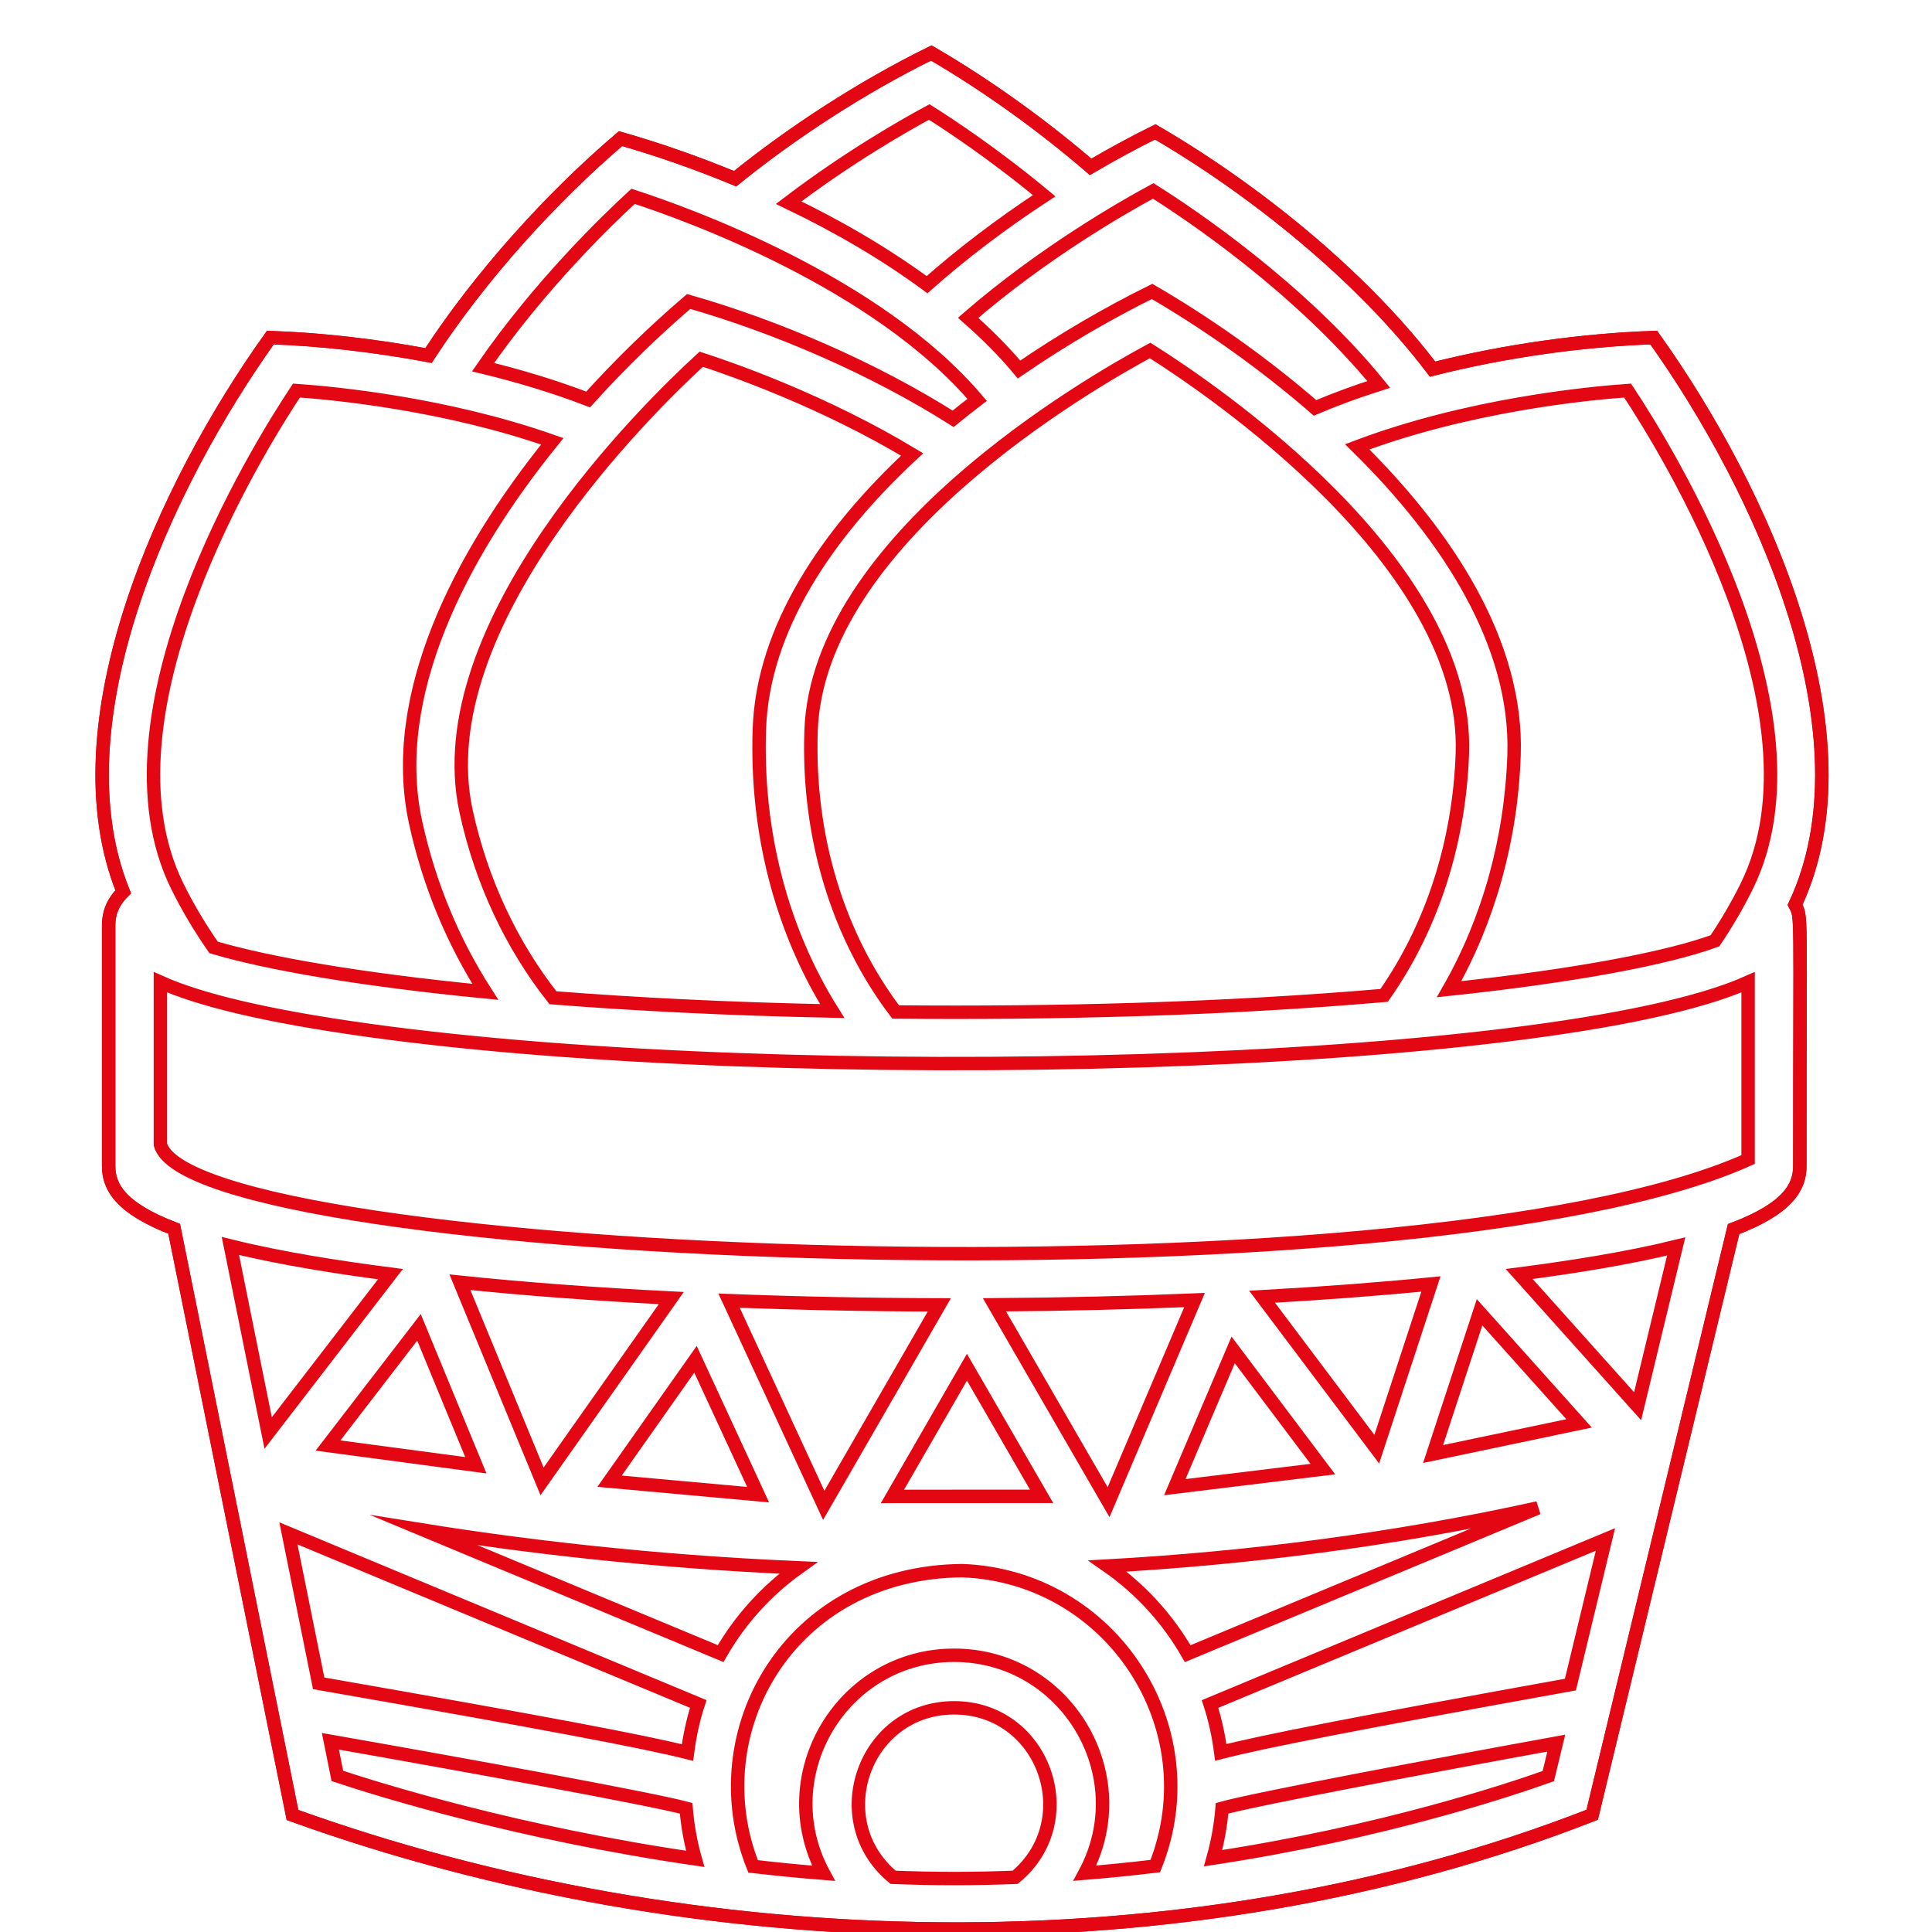 <?xml version="1.0" encoding="utf-8"?>
<!-- Generator: Adobe Illustrator 26.0.3, SVG Export Plug-In . SVG Version: 6.00 Build 0)  -->
<svg version="1.1" id="Слой_1" xmlns="http://www.w3.org/2000/svg" xmlns:xlink="http://www.w3.org/1999/xlink" x="0px" y="0px"
	 viewBox="0 0 144 144" enable-background="new 0 0 144 144" xml:space="preserve">
<path fill="none" stroke="#E30613" stroke-miterlimit="10" d="M123.258,25.16c-5.193,0.18-10.984,0.963-16.485,2.353
	c-5.31-7.011-13.418-13.468-20.667-17.683c-1.629,0.804-3.24,1.682-4.818,2.607c-3.528-3.035-7.618-6.01-11.876-8.489
	c-5.227,2.576-10.357,5.926-14.622,9.372c-2.932-1.214-5.833-2.215-8.539-2.988c-5.194,4.43-10.472,10.272-14.312,16.166
	c-4.032-0.753-8.076-1.208-11.788-1.337C12.265,36.19,4.113,53.924,9.182,66.469c-0.847,0.847-1.083,1.686-1.083,2.487v17.958
	c0,1.491,0.798,3.112,4.883,4.674l8.819,43.69c29.816,10.754,66.398,11.908,96.871-0.016l10.54-43.653
	c4.133-1.569,4.937-3.197,4.937-4.695c0-19.425,0.153-18.481-0.356-19.472C139.716,54.855,131.348,36.479,123.258,25.16z"/>
<path fill="none" stroke="#E30613" stroke-miterlimit="10" d="M123.258,25.16c-5.193,0.18-10.984,0.963-16.485,2.353
	c-5.31-7.011-13.418-13.468-20.667-17.683c-1.629,0.804-3.24,1.682-4.818,2.607c-3.528-3.035-7.618-6.01-11.876-8.489
	c-5.227,2.577-10.357,5.926-14.622,9.372c-2.932-1.214-5.833-2.215-8.539-2.988c-5.194,4.43-10.472,10.272-14.312,16.166
	c-4.032-0.753-8.076-1.208-11.788-1.337C12.265,36.19,4.113,53.924,9.182,66.469c-0.847,0.847-1.083,1.686-1.083,2.487v17.958
	c0,1.491,0.798,3.112,4.883,4.675l8.819,43.69c29.816,10.754,66.398,11.908,96.871-0.016l10.54-43.653
	c4.133-1.569,4.937-3.197,4.937-4.695c0-19.425,0.153-18.481-0.356-19.472C139.716,54.855,131.348,36.479,123.258,25.16z
	 M130.198,66.041c-0.709,1.44-1.511,2.795-2.374,4.082c-3.46,1.265-10.233,2.592-19.819,3.607
	c2.934-5.138,4.627-11.136,4.843-17.455c0.281-8.251-4.911-16.304-11.688-22.971c8.241-3.111,17.154-3.983,20.151-4.193
	C124.205,33.473,136.487,53.271,130.198,66.041z M41.213,74.367c-3.089-3.918-5.334-8.665-6.471-13.893
	c-3.025-13.911,13.666-30.165,17.525-33.701c2.492,0.808,9.229,3.188,15.719,7.1c-6.332,5.886-11.131,12.947-11.388,20.479
	c-0.261,7.65,1.654,14.986,5.43,21.007C54.292,75.201,47.328,74.848,41.213,74.367z M66.757,75.427
	c-4.332-5.71-6.572-13.13-6.305-20.944c0.486-14.227,20.66-25.881,25.27-28.361c4.429,2.789,23.76,15.793,23.274,30.02
	c-0.229,6.702-2.28,12.988-5.832,18.049C91.364,75.209,78.694,75.541,66.757,75.427z M102.764,28.652
	c-1.642,0.524-3.233,1.107-4.75,1.749c-3.96-3.438-8.224-6.4-12.144-8.679c-3.178,1.568-6.588,3.533-9.919,5.819
	c-1.123-1.348-2.405-2.63-3.794-3.852c5.574-4.829,11.544-8.245,13.798-9.458C88.651,15.927,96.857,21.414,102.764,28.652z
	 M69.261,8.348c1.54,0.97,4.882,3.179,8.565,6.24c-3.207,2.101-6.177,4.365-8.729,6.631c-3.161-2.331-6.699-4.379-10.314-6.114
	C63.251,11.708,67.453,9.321,69.261,8.348z M47.186,14.634c3.896,1.263,18.168,6.352,25.643,15.17
	c-0.603,0.461-1.2,0.93-1.789,1.411c-5.926-3.753-13.127-6.864-19.709-8.745c-2.463,2.101-5.034,4.576-7.496,7.305
	c-2.48-0.954-5.123-1.752-7.83-2.409C40.249,21.23,45.28,16.38,47.186,14.634z M22.095,29.109c2.866,0.199,11.144,0.994,19.07,3.784
	c-6.947,8.577-12.228,19.026-10.19,28.4c1.001,4.602,2.784,8.875,5.195,12.633c-9.326-0.91-16.214-2.117-20.25-3.312
	c-0.994-1.43-1.911-2.948-2.711-4.573C6.92,53.27,19.203,33.47,22.095,29.109z M11.955,85.313V73.209
	c2.823,1.262,7.625,2.498,15.704,3.612c31.063,4.281,88.101,2.887,102.635-3.612v13.215C105.289,97.672,14.371,93.98,11.955,85.313z
	 M117.049,125.559c-15.981,2.884-22.934,4.249-26.06,5.055c-0.159-1.24-0.422-2.447-0.798-3.607l29.469-12.265L117.049,125.559z
	 M66.567,139.924c-5.126-4.25-2.133-12.633,4.549-12.633c6.681,0,9.677,8.381,4.549,12.633
	C72.5,140.046,69.748,140.046,66.567,139.924z M71.116,123.374c-8.358,0-13.663,8.95-9.737,16.248
	c-1.781-0.14-3.531-0.314-5.247-0.513c-3.986-9.941,2.623-21.934,15.596-22.042c11.09,0.419,18.496,11.709,14.381,22.02
	c-1.708,0.206-3.459,0.385-5.249,0.529C84.789,132.302,79.453,123.374,71.116,123.374z M82.553,116.722
	c10.201-0.573,21.039-1.899,32.073-4.331l-26.102,10.864C87.039,120.66,84.997,118.426,82.553,116.722z M45.433,110.4l6.405-9.088
	l4.667,10.091L45.433,110.4z M72.07,101.903l5.564,9.625l-11.117,0.006L72.07,101.903z M87.562,110.844l4.351-10.23l6.685,8.884
	L87.562,110.844z M82.626,111.964l-8.504-14.711c5.113-0.034,10.113-0.153,14.912-0.354L82.626,111.964z M61.396,112.201
	l-7.057-15.259c5.047,0.197,10.302,0.304,15.672,0.317L61.396,112.201z M40.402,110.414l-6.122-14.844
	c4.837,0.502,10.137,0.898,15.753,1.18L40.402,110.414z M35.467,109.211l-11.02-1.469l6.781-8.81L35.467,109.211z M59.499,116.857
	c-2.361,1.686-4.34,3.865-5.787,6.393l-22.082-9.191C38.81,115.21,48.38,116.381,59.499,116.857z M106.815,108.374l3.463-10.564
	l7.417,8.281L106.815,108.374z M102.616,108.012l-8.548-11.36c4.433-0.246,8.65-0.565,12.584-0.951L102.616,108.012z M29.101,94.968
	l-9.114,11.84l-2.814-13.942C20.919,93.799,25.267,94.472,29.101,94.968z M21.497,114.288l30.546,12.714
	c-0.378,1.164-0.642,2.377-0.802,3.623c-3.229-0.814-10.505-2.196-27.488-5.159L21.497,114.288z M24.625,129.785
	c9.868,1.734,23.782,4.265,26.514,4.993c0.106,1.295,0.335,2.555,0.677,3.77c-13.152-1.909-23.489-5.125-26.671-6.181
	L24.625,129.785z M90.418,138.5c0.334-1.2,0.564-2.441,0.668-3.72c2.522-0.699,15.4-3.127,24.91-4.858l-0.594,2.459
	C112.489,133.42,102.991,136.587,90.418,138.5z M122.058,104.811l-8.826-9.854c3.769-0.489,8.013-1.147,11.701-2.054
	L122.058,104.811z"/>
</svg>
